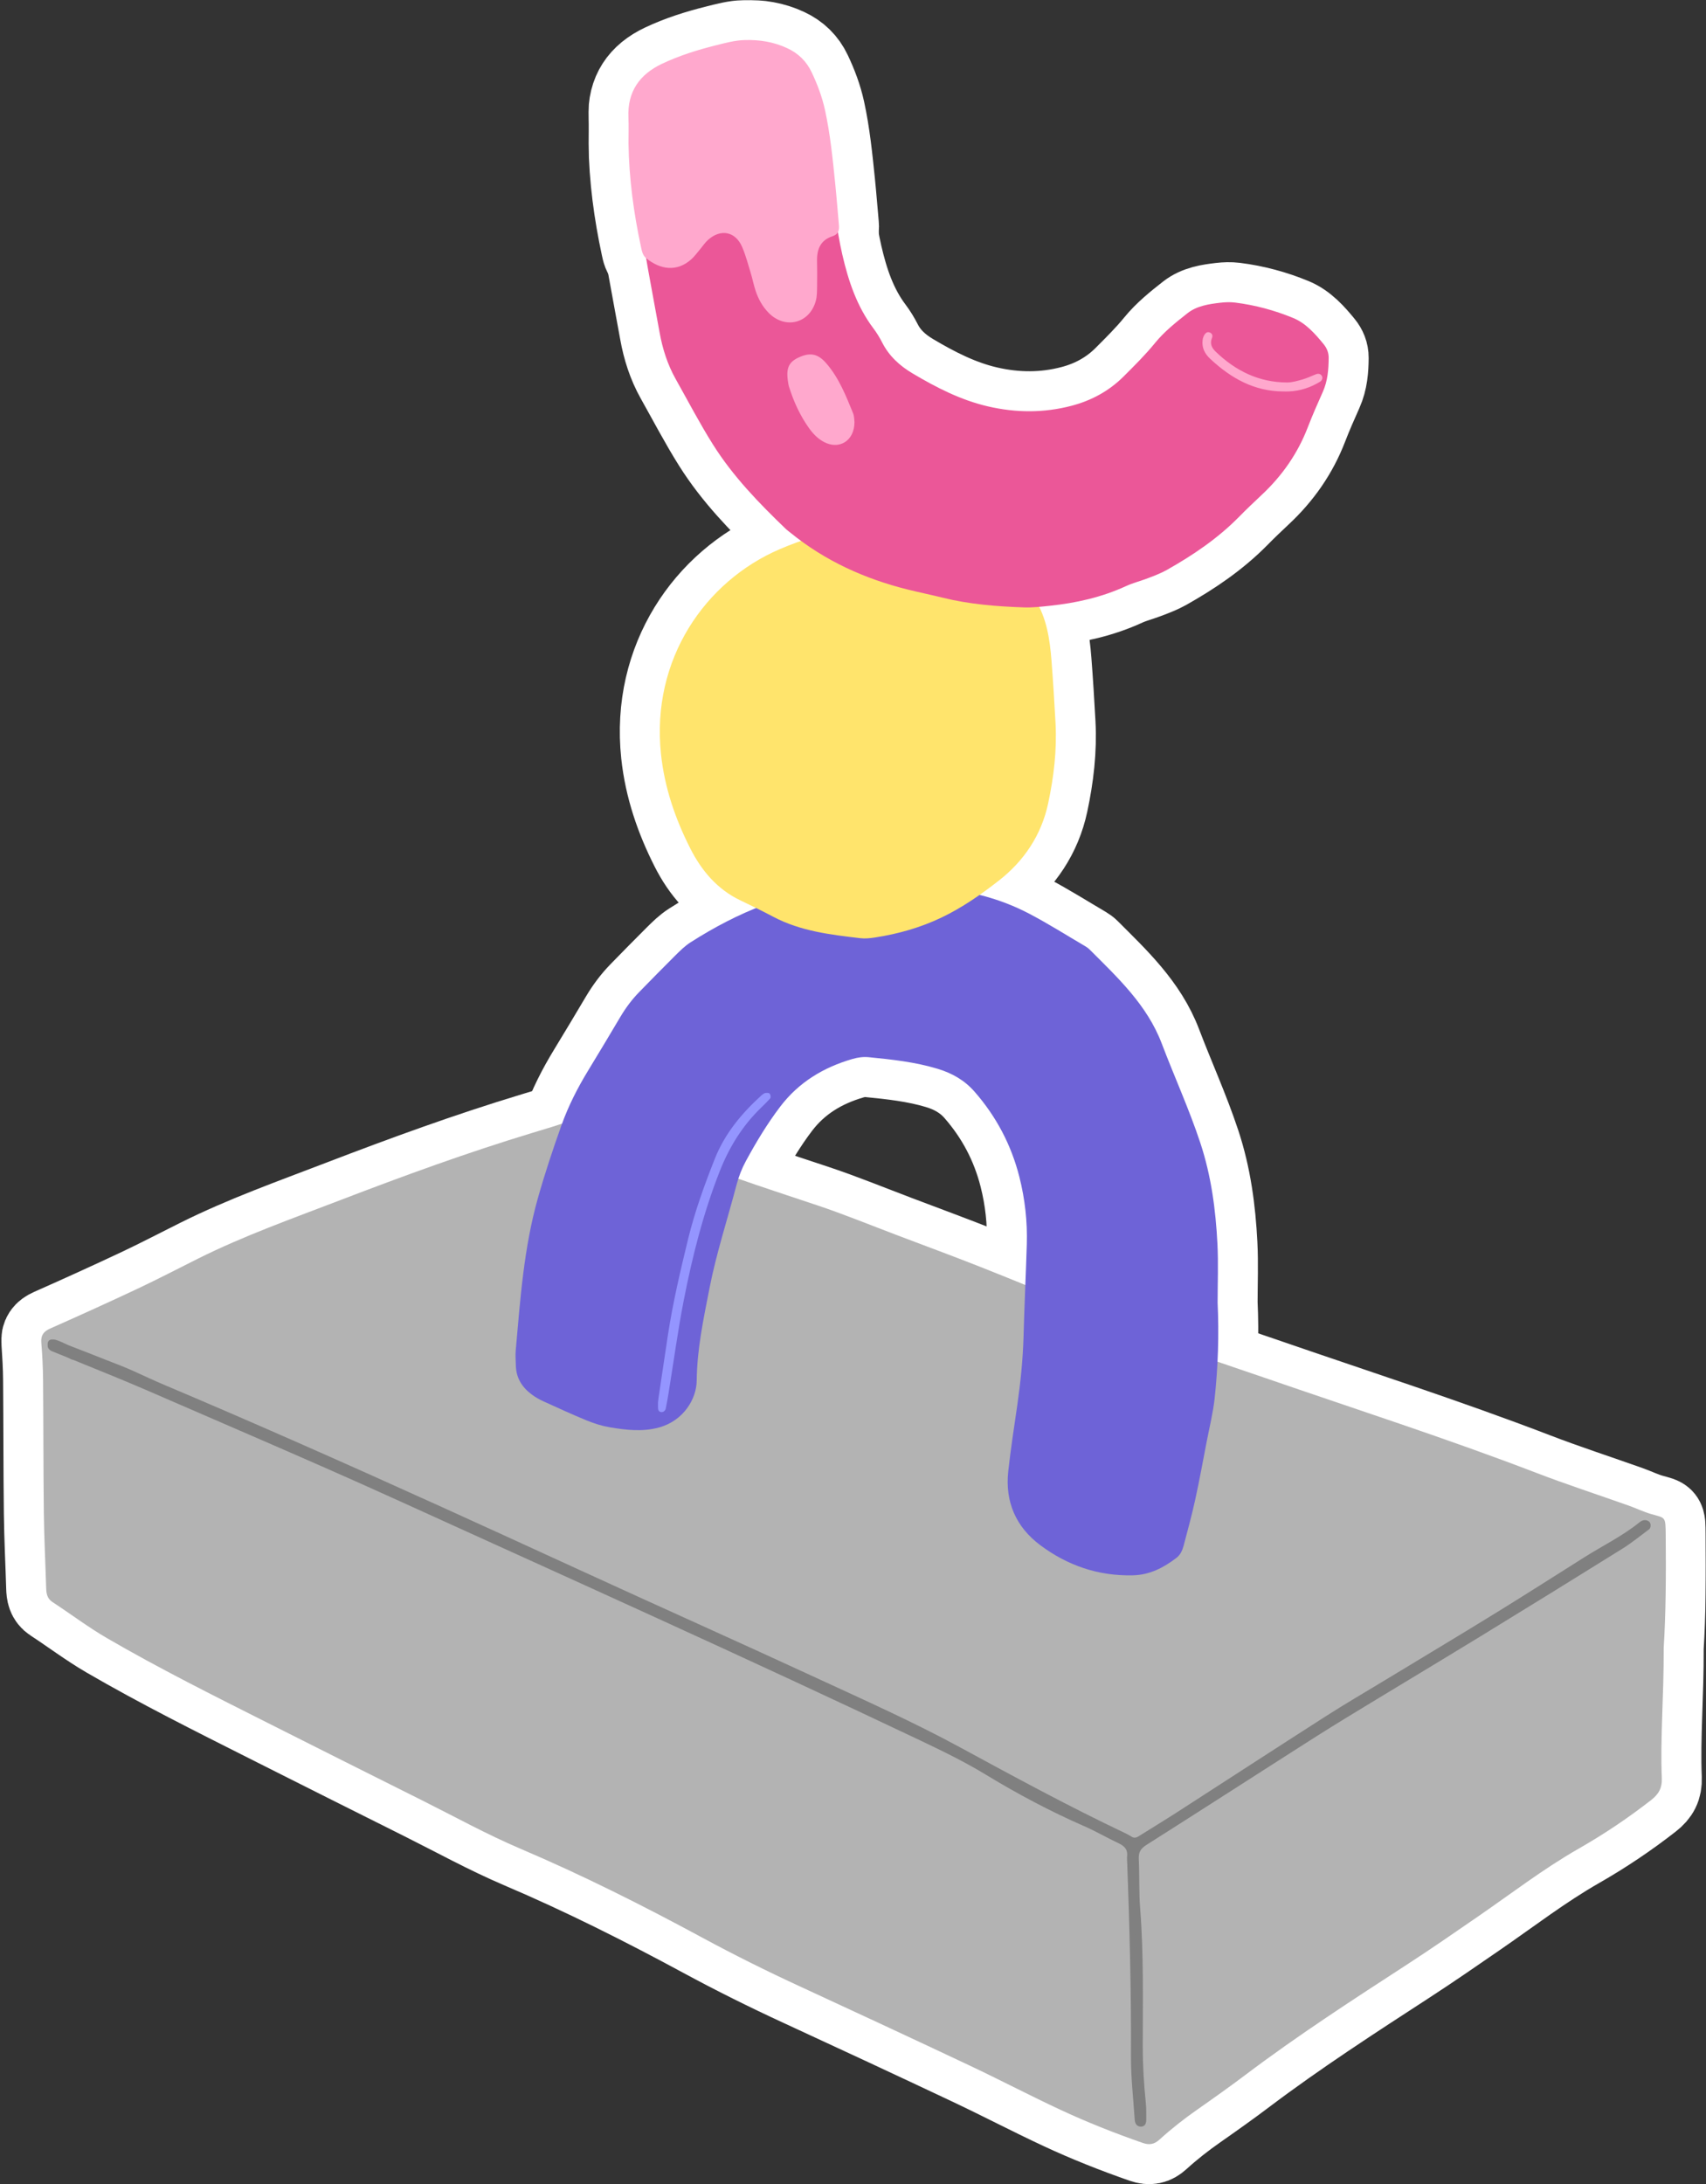 <?xml version="1.0" encoding="UTF-8"?> <svg xmlns="http://www.w3.org/2000/svg" width="1280" height="1638" viewBox="0 0 1280 1638" fill="none"><rect x="0" y="0" width="1280" height="1638" fill="#333333" stroke="none"/><mask id="path-1-outside-1_4743_26" maskUnits="userSpaceOnUse" x="0.939" y="809.59" width="1279" height="829" fill="black"><rect fill="white" x="0.939" y="809.59" width="1279" height="829"></rect><path d="M1248.27 1235.76C1248.41 1272.22 1245.6 1302.83 1246.85 1333.5C1247.14 1340.71 1244.67 1345.4 1238.88 1349.91C1221.63 1363.36 1203.6 1375.47 1184.59 1386.32C1157.93 1401.55 1133.59 1420.32 1108.34 1437.69C1091.14 1449.53 1073.95 1461.43 1056.44 1472.8C1015.15 1499.6 973.834 1526.34 934.5 1556.01C922.636 1564.95 910.501 1573.55 898.322 1582.07C888.403 1589 878.908 1596.45 869.967 1604.58C866.142 1608.06 862.512 1608.87 857.368 1607.08C836.298 1599.74 815.564 1591.55 795.371 1582.12C772.657 1571.52 750.434 1559.87 727.764 1549.17C685.354 1529.16 642.835 1509.37 600.245 1489.74C575.348 1478.27 550.829 1466.07 526.72 1453.03C482.177 1428.95 437.005 1406.25 390.352 1386.4C365.187 1375.69 341.123 1362.39 316.618 1350.14C277.986 1330.84 239.368 1311.51 200.805 1292.07C160.166 1271.59 119.413 1251.28 80.058 1228.4C66.038 1220.25 53.026 1210.37 39.421 1201.49C35.271 1198.78 34.762 1194.99 34.634 1190.67C34.084 1172.1 33.118 1153.54 32.896 1134.97C32.496 1101.52 32.603 1068.07 32.314 1034.63C32.234 1025.36 31.717 1016.08 30.993 1006.83C30.561 1001.33 32.75 998.505 37.726 996.299C59.788 986.516 81.779 976.564 103.614 966.284C118.733 959.166 133.55 951.411 148.506 943.947C183.061 926.704 219.415 913.822 255.381 900.021C303.064 881.724 351.032 864.222 399.95 849.434C409.278 846.614 418.652 843.887 427.795 840.543C431.697 839.116 435.007 839.309 438.454 841.007C453.085 848.213 468.895 852.331 483.958 858.415C492.558 861.888 501.369 864.839 510.112 867.951C514.047 869.351 518.138 870.342 522.002 871.907C551.708 883.939 582.238 893.582 612.609 903.73C633.276 910.636 653.482 918.927 673.88 926.639C694.28 934.352 714.742 941.916 735.033 949.909C757.477 958.75 779.766 967.991 802.107 977.094C804.684 978.144 807.084 979.663 809.704 980.565C833 988.584 854.912 999.987 877.94 1008.59C901.354 1017.34 925.142 1025.09 948.776 1033.24C1016.78 1056.72 1085.3 1078.71 1152.5 1104.5C1175.46 1113.32 1198.88 1120.93 1222.06 1129.15C1227.73 1131.17 1233.2 1133.85 1238.97 1135.5C1249.65 1138.54 1249.63 1137.17 1249.77 1151.02C1250.1 1181.21 1249.82 1211.39 1248.27 1235.76Z"></path></mask><path d="M1248.27 1235.76C1248.41 1272.22 1245.6 1302.83 1246.85 1333.5C1247.14 1340.71 1244.67 1345.4 1238.88 1349.91C1221.63 1363.36 1203.6 1375.47 1184.59 1386.32C1157.93 1401.55 1133.59 1420.32 1108.34 1437.69C1091.14 1449.53 1073.95 1461.43 1056.44 1472.8C1015.15 1499.6 973.834 1526.34 934.5 1556.01C922.636 1564.95 910.501 1573.55 898.322 1582.07C888.403 1589 878.908 1596.45 869.967 1604.58C866.142 1608.06 862.512 1608.87 857.368 1607.08C836.298 1599.74 815.564 1591.55 795.371 1582.12C772.657 1571.52 750.434 1559.87 727.764 1549.17C685.354 1529.16 642.835 1509.37 600.245 1489.74C575.348 1478.27 550.829 1466.07 526.72 1453.03C482.177 1428.95 437.005 1406.25 390.352 1386.4C365.187 1375.69 341.123 1362.39 316.618 1350.14C277.986 1330.84 239.368 1311.51 200.805 1292.07C160.166 1271.59 119.413 1251.28 80.058 1228.4C66.038 1220.25 53.026 1210.37 39.421 1201.49C35.271 1198.78 34.762 1194.99 34.634 1190.67C34.084 1172.1 33.118 1153.54 32.896 1134.97C32.496 1101.52 32.603 1068.07 32.314 1034.63C32.234 1025.36 31.717 1016.08 30.993 1006.83C30.561 1001.33 32.75 998.505 37.726 996.299C59.788 986.516 81.779 976.564 103.614 966.284C118.733 959.166 133.55 951.411 148.506 943.947C183.061 926.704 219.415 913.822 255.381 900.021C303.064 881.724 351.032 864.222 399.95 849.434C409.278 846.614 418.652 843.887 427.795 840.543C431.697 839.116 435.007 839.309 438.454 841.007C453.085 848.213 468.895 852.331 483.958 858.415C492.558 861.888 501.369 864.839 510.112 867.951C514.047 869.351 518.138 870.342 522.002 871.907C551.708 883.939 582.238 893.582 612.609 903.73C633.276 910.636 653.482 918.927 673.88 926.639C694.28 934.352 714.742 941.916 735.033 949.909C757.477 958.75 779.766 967.991 802.107 977.094C804.684 978.144 807.084 979.663 809.704 980.565C833 988.584 854.912 999.987 877.94 1008.59C901.354 1017.34 925.142 1025.09 948.776 1033.24C1016.78 1056.72 1085.3 1078.71 1152.5 1104.5C1175.46 1113.32 1198.88 1120.93 1222.06 1129.15C1227.73 1131.17 1233.2 1133.85 1238.97 1135.5C1249.65 1138.54 1249.63 1137.17 1249.77 1151.02C1250.1 1181.21 1249.82 1211.39 1248.27 1235.76Z" fill="#B3B3B3"></path><path d="M1248.27 1235.76C1248.41 1272.22 1245.6 1302.83 1246.85 1333.5C1247.14 1340.71 1244.67 1345.4 1238.88 1349.91C1221.63 1363.36 1203.6 1375.47 1184.59 1386.32C1157.93 1401.55 1133.59 1420.32 1108.34 1437.69C1091.14 1449.53 1073.95 1461.43 1056.44 1472.8C1015.15 1499.6 973.834 1526.34 934.5 1556.01C922.636 1564.95 910.501 1573.55 898.322 1582.07C888.403 1589 878.908 1596.45 869.967 1604.58C866.142 1608.06 862.512 1608.87 857.368 1607.08C836.298 1599.74 815.564 1591.55 795.371 1582.12C772.657 1571.52 750.434 1559.87 727.764 1549.17C685.354 1529.16 642.835 1509.37 600.245 1489.74C575.348 1478.27 550.829 1466.07 526.72 1453.03C482.177 1428.95 437.005 1406.25 390.352 1386.4C365.187 1375.69 341.123 1362.39 316.618 1350.14C277.986 1330.84 239.368 1311.51 200.805 1292.07C160.166 1271.59 119.413 1251.28 80.058 1228.4C66.038 1220.25 53.026 1210.37 39.421 1201.49C35.271 1198.78 34.762 1194.99 34.634 1190.67C34.084 1172.1 33.118 1153.54 32.896 1134.97C32.496 1101.52 32.603 1068.07 32.314 1034.63C32.234 1025.36 31.717 1016.08 30.993 1006.83C30.561 1001.33 32.75 998.505 37.726 996.299C59.788 986.516 81.779 976.564 103.614 966.284C118.733 959.166 133.55 951.411 148.506 943.947C183.061 926.704 219.415 913.822 255.381 900.021C303.064 881.724 351.032 864.222 399.95 849.434C409.278 846.614 418.652 843.887 427.795 840.543C431.697 839.116 435.007 839.309 438.454 841.007C453.085 848.213 468.895 852.331 483.958 858.415C492.558 861.888 501.369 864.839 510.112 867.951C514.047 869.351 518.138 870.342 522.002 871.907C551.708 883.939 582.238 893.582 612.609 903.73C633.276 910.636 653.482 918.927 673.88 926.639C694.28 934.352 714.742 941.916 735.033 949.909C757.477 958.75 779.766 967.991 802.107 977.094C804.684 978.144 807.084 979.663 809.704 980.565C833 988.584 854.912 999.987 877.94 1008.59C901.354 1017.34 925.142 1025.09 948.776 1033.24C1016.78 1056.72 1085.3 1078.71 1152.5 1104.5C1175.46 1113.32 1198.88 1120.93 1222.06 1129.15C1227.73 1131.17 1233.2 1133.85 1238.97 1135.5C1249.65 1138.54 1249.63 1137.17 1249.77 1151.02C1250.1 1181.21 1249.82 1211.39 1248.27 1235.76Z" stroke="white" stroke-width="60" stroke-linejoin="round" mask="url(#path-1-outside-1_4743_26)"></path><mask id="path-2-outside-2_4743_26" maskUnits="userSpaceOnUse" x="356.794" y="634.679" width="588" height="577" fill="black"><rect fill="white" x="356.794" y="634.679" width="588" height="577"></rect><path d="M913.568 976.98C914.669 1000.9 913.92 1024.8 911.348 1048.58C910.166 1059.5 907.464 1070.27 905.376 1081.09C902.592 1095.52 899.974 1109.99 896.835 1124.35C894.289 1135.99 891.173 1147.51 888.109 1159.03C887.169 1162.56 885.728 1166 882.608 1168.37C872.935 1175.73 862.671 1181.1 849.981 1181.41C824.075 1182.03 800.96 1174.07 780.512 1158.81C762.201 1145.14 753.992 1126.25 756.484 1103.39C758.275 1086.96 760.85 1070.61 763.201 1054.24C765.685 1036.94 767.488 1019.6 767.964 1002.11C768.59 979.147 769.695 956.196 770.395 933.234C770.916 916.139 769.023 899.209 764.838 882.667C758.771 858.689 747.479 837.28 731.148 818.652C723.704 810.161 714.367 804.81 703.447 801.526C686.577 796.452 669.278 794.558 651.893 792.858C647.688 792.446 643.665 792.997 639.649 794.158C617.848 800.462 599.244 811.692 585.384 829.932C575.636 842.761 567.321 856.567 559.646 870.704C556.606 876.305 554.218 882.436 552.605 888.605C545.869 914.37 537.488 939.701 532.374 965.895C527.884 988.886 522.963 1011.76 522.734 1035.39C522.6 1049.25 512.74 1065.51 494.461 1070.53C482.045 1073.94 469.794 1072.46 457.559 1070.4C451.72 1069.41 445.911 1067.6 440.417 1065.35C429.364 1060.83 418.507 1055.83 407.635 1050.88C404.723 1049.56 401.885 1047.93 399.302 1046.05C391.876 1040.63 387.219 1033.55 387.042 1024.04C386.974 1020.37 386.601 1016.66 386.924 1013.02C390.334 974.577 392.999 935.98 403.55 898.622C408.788 880.075 414.88 861.737 421.375 843.587C426.484 829.311 433.395 815.769 441.326 802.783C449.467 789.452 457.478 776.041 465.45 762.609C469.462 755.851 474.105 749.599 479.597 743.989C488.603 734.792 497.576 725.559 506.725 716.505C510.306 712.961 513.987 709.328 518.2 706.644C553.558 684.119 591.31 668.204 633.765 665.515C655.833 664.118 677.895 664.627 699.927 665.903C725.422 667.38 749.877 673.458 772.524 685.384C786.735 692.867 800.356 701.472 814.222 709.607C815.403 710.3 816.556 711.125 817.521 712.089C838.649 733.205 860.661 753.69 871.632 782.558C881.093 807.451 892.167 831.687 900.567 857.03C908.762 881.75 912.123 907.128 913.432 932.86C914.179 947.531 913.568 962.271 913.568 976.98Z"></path></mask><path d="M913.568 976.98C914.669 1000.9 913.92 1024.8 911.348 1048.58C910.166 1059.5 907.464 1070.27 905.376 1081.09C902.592 1095.52 899.974 1109.99 896.835 1124.35C894.289 1135.99 891.173 1147.51 888.109 1159.03C887.169 1162.56 885.728 1166 882.608 1168.37C872.935 1175.73 862.671 1181.1 849.981 1181.41C824.075 1182.03 800.96 1174.07 780.512 1158.81C762.201 1145.14 753.992 1126.25 756.484 1103.39C758.275 1086.96 760.85 1070.61 763.201 1054.24C765.685 1036.94 767.488 1019.6 767.964 1002.11C768.59 979.147 769.695 956.196 770.395 933.234C770.916 916.139 769.023 899.209 764.838 882.667C758.771 858.689 747.479 837.28 731.148 818.652C723.704 810.161 714.367 804.81 703.447 801.526C686.577 796.452 669.278 794.558 651.893 792.858C647.688 792.446 643.665 792.997 639.649 794.158C617.848 800.462 599.244 811.692 585.384 829.932C575.636 842.761 567.321 856.567 559.646 870.704C556.606 876.305 554.218 882.436 552.605 888.605C545.869 914.37 537.488 939.701 532.374 965.895C527.884 988.886 522.963 1011.76 522.734 1035.39C522.6 1049.25 512.74 1065.51 494.461 1070.53C482.045 1073.94 469.794 1072.46 457.559 1070.4C451.72 1069.41 445.911 1067.6 440.417 1065.35C429.364 1060.83 418.507 1055.83 407.635 1050.88C404.723 1049.56 401.885 1047.93 399.302 1046.05C391.876 1040.63 387.219 1033.55 387.042 1024.04C386.974 1020.37 386.601 1016.66 386.924 1013.02C390.334 974.577 392.999 935.98 403.55 898.622C408.788 880.075 414.88 861.737 421.375 843.587C426.484 829.311 433.395 815.769 441.326 802.783C449.467 789.452 457.478 776.041 465.45 762.609C469.462 755.851 474.105 749.599 479.597 743.989C488.603 734.792 497.576 725.559 506.725 716.505C510.306 712.961 513.987 709.328 518.2 706.644C553.558 684.119 591.31 668.204 633.765 665.515C655.833 664.118 677.895 664.627 699.927 665.903C725.422 667.38 749.877 673.458 772.524 685.384C786.735 692.867 800.356 701.472 814.222 709.607C815.403 710.3 816.556 711.125 817.521 712.089C838.649 733.205 860.661 753.69 871.632 782.558C881.093 807.451 892.167 831.687 900.567 857.03C908.762 881.75 912.123 907.128 913.432 932.86C914.179 947.531 913.568 962.271 913.568 976.98Z" fill="#6E63D7"></path><path d="M913.568 976.98C914.669 1000.9 913.92 1024.8 911.348 1048.58C910.166 1059.5 907.464 1070.27 905.376 1081.09C902.592 1095.52 899.974 1109.99 896.835 1124.35C894.289 1135.99 891.173 1147.51 888.109 1159.03C887.169 1162.56 885.728 1166 882.608 1168.37C872.935 1175.73 862.671 1181.1 849.981 1181.41C824.075 1182.03 800.96 1174.07 780.512 1158.81C762.201 1145.14 753.992 1126.25 756.484 1103.39C758.275 1086.96 760.85 1070.61 763.201 1054.24C765.685 1036.94 767.488 1019.6 767.964 1002.11C768.59 979.147 769.695 956.196 770.395 933.234C770.916 916.139 769.023 899.209 764.838 882.667C758.771 858.689 747.479 837.28 731.148 818.652C723.704 810.161 714.367 804.81 703.447 801.526C686.577 796.452 669.278 794.558 651.893 792.858C647.688 792.446 643.665 792.997 639.649 794.158C617.848 800.462 599.244 811.692 585.384 829.932C575.636 842.761 567.321 856.567 559.646 870.704C556.606 876.305 554.218 882.436 552.605 888.605C545.869 914.37 537.488 939.701 532.374 965.895C527.884 988.886 522.963 1011.76 522.734 1035.39C522.6 1049.25 512.74 1065.51 494.461 1070.53C482.045 1073.94 469.794 1072.46 457.559 1070.4C451.72 1069.41 445.911 1067.6 440.417 1065.35C429.364 1060.83 418.507 1055.83 407.635 1050.88C404.723 1049.56 401.885 1047.93 399.302 1046.05C391.876 1040.63 387.219 1033.55 387.042 1024.04C386.974 1020.37 386.601 1016.66 386.924 1013.02C390.334 974.577 392.999 935.98 403.55 898.622C408.788 880.075 414.88 861.737 421.375 843.587C426.484 829.311 433.395 815.769 441.326 802.783C449.467 789.452 457.478 776.041 465.45 762.609C469.462 755.851 474.105 749.599 479.597 743.989C488.603 734.792 497.576 725.559 506.725 716.505C510.306 712.961 513.987 709.328 518.2 706.644C553.558 684.119 591.31 668.204 633.765 665.515C655.833 664.118 677.895 664.627 699.927 665.903C725.422 667.38 749.877 673.458 772.524 685.384C786.735 692.867 800.356 701.472 814.222 709.607C815.403 710.3 816.556 711.125 817.521 712.089C838.649 733.205 860.661 753.69 871.632 782.558C881.093 807.451 892.167 831.687 900.567 857.03C908.762 881.75 912.123 907.128 913.432 932.86C914.179 947.531 913.568 962.271 913.568 976.98Z" stroke="white" stroke-width="60" stroke-linejoin="round" mask="url(#path-2-outside-2_4743_26)"></path><mask id="path-3-outside-3_4743_26" maskUnits="userSpaceOnUse" x="464.041" y="360.855" width="359" height="373" fill="black"><rect fill="white" x="464.041" y="360.855" width="359" height="373"></rect><path d="M676.961 391.945C687.521 391.92 698.095 391.489 708.584 393.434C731.547 397.692 748.739 410.906 762.783 428.69C767.891 435.158 772.13 442.336 776.518 449.344C785.337 463.432 787.682 479.354 788.935 495.476C790.146 511.055 791.115 526.657 791.955 542.261C793.049 562.596 790.658 582.649 786.42 602.506C781.299 626.499 768.095 645.883 749.233 660.557C735.939 670.899 721.924 680.701 706.444 688.092C690.495 695.707 673.816 700.404 656.476 703.072C652.864 703.628 649.087 704.02 645.49 703.597C623.113 700.968 600.717 698.353 580.305 687.591C572.178 683.306 563.935 679.231 555.631 675.301C538.156 667.031 526.317 652.859 517.939 636.337C506.697 614.166 498.624 590.782 495.95 565.663C488.352 494.286 529.291 435.862 584.822 411.939C601.708 404.665 619.373 399.492 637.205 394.92C650.322 391.559 663.618 391.753 676.961 391.945Z"></path></mask><path d="M676.961 391.945C687.521 391.92 698.095 391.489 708.584 393.434C731.547 397.692 748.739 410.906 762.783 428.69C767.891 435.158 772.13 442.336 776.518 449.344C785.337 463.432 787.682 479.354 788.935 495.476C790.146 511.055 791.115 526.657 791.955 542.261C793.049 562.596 790.658 582.649 786.42 602.506C781.299 626.499 768.095 645.883 749.233 660.557C735.939 670.899 721.924 680.701 706.444 688.092C690.495 695.707 673.816 700.404 656.476 703.072C652.864 703.628 649.087 704.02 645.49 703.597C623.113 700.968 600.717 698.353 580.305 687.591C572.178 683.306 563.935 679.231 555.631 675.301C538.156 667.031 526.317 652.859 517.939 636.337C506.697 614.166 498.624 590.782 495.95 565.663C488.352 494.286 529.291 435.862 584.822 411.939C601.708 404.665 619.373 399.492 637.205 394.92C650.322 391.559 663.618 391.753 676.961 391.945Z" fill="#FFE46C"></path><path d="M676.961 391.945C687.521 391.92 698.095 391.489 708.584 393.434C731.547 397.692 748.739 410.906 762.783 428.69C767.891 435.158 772.13 442.336 776.518 449.344C785.337 463.432 787.682 479.354 788.935 495.476C790.146 511.055 791.115 526.657 791.955 542.261C793.049 562.596 790.658 582.649 786.42 602.506C781.299 626.499 768.095 645.883 749.233 660.557C735.939 670.899 721.924 680.701 706.444 688.092C690.495 695.707 673.816 700.404 656.476 703.072C652.864 703.628 649.087 704.02 645.49 703.597C623.113 700.968 600.717 698.353 580.305 687.591C572.178 683.306 563.935 679.231 555.631 675.301C538.156 667.031 526.317 652.859 517.939 636.337C506.697 614.166 498.624 590.782 495.95 565.663C488.352 494.286 529.291 435.862 584.822 411.939C601.708 404.665 619.373 399.492 637.205 394.92C650.322 391.559 663.618 391.753 676.961 391.945Z" stroke="white" stroke-width="60" stroke-linejoin="round" mask="url(#path-3-outside-3_4743_26)"></path><mask id="path-4-outside-4_4743_26" maskUnits="userSpaceOnUse" x="443.721" y="0.6" width="584" height="485" fill="black"><rect fill="white" x="443.721" y="0.6" width="584" height="485"></rect><path d="M474.312 106.247C473.774 96.607 473.074 87.019 474.914 77.392C476.639 68.363 480.797 61.016 488.396 55.809C492.177 53.218 495.95 50.401 500.129 48.642C518.788 40.788 537.79 34.012 558.143 31.909C577.841 29.873 593.059 37.986 604.712 53.076C612.101 62.643 616.19 73.988 618.49 85.84C621.468 101.181 623.342 116.676 624.308 132.281C625.529 152.009 627.535 171.632 631.987 190.945C636.559 210.781 642.916 229.821 655.366 246.345C657.843 249.632 660.02 253.208 661.891 256.877C667.084 267.062 675.032 274.307 684.765 280.083C702.613 290.673 720.895 300.06 741.321 304.789C762.316 309.65 783.241 309.762 804.047 304.289C818.925 300.375 832.187 293.192 843.142 282.227C851.238 274.124 859.36 266.124 866.66 257.154C873.534 248.708 882.348 241.675 890.986 234.882C897.986 229.377 906.922 228.032 915.632 227.025C919.262 226.605 923.025 226.459 926.639 226.906C941.735 228.776 956.437 232.764 970.381 238.527C979.703 242.38 986.712 250.29 993.147 258.162C995.486 261.024 996.918 264.444 996.892 268.316C996.834 277.088 996.162 285.707 992.494 293.898C988.556 302.692 984.665 311.524 981.201 320.512C973.621 340.186 961.876 356.921 946.527 371.261C940.822 376.592 935.169 381.99 929.694 387.556C913.753 403.765 895.134 416.329 875.466 427.428C871.093 429.895 866.307 431.679 861.604 433.502C856.042 435.658 850.17 437.096 844.77 439.579C826.596 447.934 807.418 452.22 787.67 454.303C781.287 454.976 774.838 455.744 768.451 455.528C747.778 454.827 727.185 453.191 707.004 448.172C698.539 446.067 689.982 444.331 681.514 442.236C648.997 434.189 619.091 420.708 592.962 399.433C591.893 398.563 590.74 397.782 589.75 396.831C569.507 377.392 549.962 357.249 534.954 333.398C524.936 317.48 516.228 300.735 506.993 284.327C500.844 273.403 497.086 261.585 494.89 249.327C489.226 217.695 482.698 186.198 478.999 154.245C477.151 138.279 475.857 122.249 474.312 106.247Z"></path></mask><path d="M474.312 106.247C473.774 96.607 473.074 87.019 474.914 77.392C476.639 68.363 480.797 61.016 488.396 55.809C492.177 53.218 495.95 50.401 500.129 48.642C518.788 40.788 537.79 34.012 558.143 31.909C577.841 29.873 593.059 37.986 604.712 53.076C612.101 62.643 616.19 73.988 618.49 85.84C621.468 101.181 623.342 116.676 624.308 132.281C625.529 152.009 627.535 171.632 631.987 190.945C636.559 210.781 642.916 229.821 655.366 246.345C657.843 249.632 660.02 253.208 661.891 256.877C667.084 267.062 675.032 274.307 684.765 280.083C702.613 290.673 720.895 300.06 741.321 304.789C762.316 309.65 783.241 309.762 804.047 304.289C818.925 300.375 832.187 293.192 843.142 282.227C851.238 274.124 859.36 266.124 866.66 257.154C873.534 248.708 882.348 241.675 890.986 234.882C897.986 229.377 906.922 228.032 915.632 227.025C919.262 226.605 923.025 226.459 926.639 226.906C941.735 228.776 956.437 232.764 970.381 238.527C979.703 242.38 986.712 250.29 993.147 258.162C995.486 261.024 996.918 264.444 996.892 268.316C996.834 277.088 996.162 285.707 992.494 293.898C988.556 302.692 984.665 311.524 981.201 320.512C973.621 340.186 961.876 356.921 946.527 371.261C940.822 376.592 935.169 381.99 929.694 387.556C913.753 403.765 895.134 416.329 875.466 427.428C871.093 429.895 866.307 431.679 861.604 433.502C856.042 435.658 850.17 437.096 844.77 439.579C826.596 447.934 807.418 452.22 787.67 454.303C781.287 454.976 774.838 455.744 768.451 455.528C747.778 454.827 727.185 453.191 707.004 448.172C698.539 446.067 689.982 444.331 681.514 442.236C648.997 434.189 619.091 420.708 592.962 399.433C591.893 398.563 590.74 397.782 589.75 396.831C569.507 377.392 549.962 357.249 534.954 333.398C524.936 317.48 516.228 300.735 506.993 284.327C500.844 273.403 497.086 261.585 494.89 249.327C489.226 217.695 482.698 186.198 478.999 154.245C477.151 138.279 475.857 122.249 474.312 106.247Z" fill="#EB5798"></path><path d="M474.312 106.247C473.774 96.607 473.074 87.019 474.914 77.392C476.639 68.363 480.797 61.016 488.396 55.809C492.177 53.218 495.95 50.401 500.129 48.642C518.788 40.788 537.79 34.012 558.143 31.909C577.841 29.873 593.059 37.986 604.712 53.076C612.101 62.643 616.19 73.988 618.49 85.84C621.468 101.181 623.342 116.676 624.308 132.281C625.529 152.009 627.535 171.632 631.987 190.945C636.559 210.781 642.916 229.821 655.366 246.345C657.843 249.632 660.02 253.208 661.891 256.877C667.084 267.062 675.032 274.307 684.765 280.083C702.613 290.673 720.895 300.06 741.321 304.789C762.316 309.65 783.241 309.762 804.047 304.289C818.925 300.375 832.187 293.192 843.142 282.227C851.238 274.124 859.36 266.124 866.66 257.154C873.534 248.708 882.348 241.675 890.986 234.882C897.986 229.377 906.922 228.032 915.632 227.025C919.262 226.605 923.025 226.459 926.639 226.906C941.735 228.776 956.437 232.764 970.381 238.527C979.703 242.38 986.712 250.29 993.147 258.162C995.486 261.024 996.918 264.444 996.892 268.316C996.834 277.088 996.162 285.707 992.494 293.898C988.556 302.692 984.665 311.524 981.201 320.512C973.621 340.186 961.876 356.921 946.527 371.261C940.822 376.592 935.169 381.99 929.694 387.556C913.753 403.765 895.134 416.329 875.466 427.428C871.093 429.895 866.307 431.679 861.604 433.502C856.042 435.658 850.17 437.096 844.77 439.579C826.596 447.934 807.418 452.22 787.67 454.303C781.287 454.976 774.838 455.744 768.451 455.528C747.778 454.827 727.185 453.191 707.004 448.172C698.539 446.067 689.982 444.331 681.514 442.236C648.997 434.189 619.091 420.708 592.962 399.433C591.893 398.563 590.74 397.782 589.75 396.831C569.507 377.392 549.962 357.249 534.954 333.398C524.936 317.48 516.228 300.735 506.993 284.327C500.844 273.403 497.086 261.585 494.89 249.327C489.226 217.695 482.698 186.198 478.999 154.245C477.151 138.279 475.857 122.249 474.312 106.247Z" stroke="white" stroke-width="60" stroke-linejoin="round" mask="url(#path-4-outside-4_4743_26)"></path><mask id="path-5-outside-5_4743_26" maskUnits="userSpaceOnUse" x="464.562" y="790.488" width="143" height="298" fill="black"><rect fill="white" x="464.562" y="790.488" width="143" height="298"></rect><path d="M494.563 1051.87C496.948 1035.9 499.43 1019.09 501.975 1002.29C505.692 977.743 511.355 953.604 517.237 929.507C522.261 908.929 529.436 889.08 537.231 869.426C544.699 850.594 557.293 835.56 572.072 822.129C572.741 821.521 573.533 820.928 574.373 820.663C575.097 820.435 576.277 820.381 576.699 820.804C577.173 821.28 577.433 822.745 577.076 823.145C574.939 825.54 572.63 827.787 570.319 830.022C556.213 843.671 546.227 859.828 539.031 878.13C526.703 909.488 518.495 941.951 512.06 974.867C507.569 997.84 504.449 1021.08 500.694 1044.2C500.032 1048.27 499.329 1052.34 498.474 1056.38C498.329 1057.06 497.353 1057.99 496.692 1058.05C495.053 1058.2 494.573 1056.94 494.565 1055.49C494.559 1054.57 494.563 1053.66 494.563 1051.87Z"></path></mask><path d="M494.563 1051.87C496.948 1035.9 499.43 1019.09 501.975 1002.29C505.692 977.743 511.355 953.604 517.237 929.507C522.261 908.929 529.436 889.08 537.231 869.426C544.699 850.594 557.293 835.56 572.072 822.129C572.741 821.521 573.533 820.928 574.373 820.663C575.097 820.435 576.277 820.381 576.699 820.804C577.173 821.28 577.433 822.745 577.076 823.145C574.939 825.54 572.63 827.787 570.319 830.022C556.213 843.671 546.227 859.828 539.031 878.13C526.703 909.488 518.495 941.951 512.06 974.867C507.569 997.84 504.449 1021.08 500.694 1044.2C500.032 1048.27 499.329 1052.34 498.474 1056.38C498.329 1057.06 497.353 1057.99 496.692 1058.05C495.053 1058.2 494.573 1056.94 494.565 1055.49C494.559 1054.57 494.563 1053.66 494.563 1051.87Z" fill="#9495FF"></path><path d="M494.563 1051.87C496.948 1035.9 499.43 1019.09 501.975 1002.29C505.692 977.743 511.355 953.604 517.237 929.507C522.261 908.929 529.436 889.08 537.231 869.426C544.699 850.594 557.293 835.56 572.072 822.129C572.741 821.521 573.533 820.928 574.373 820.663C575.097 820.435 576.277 820.381 576.699 820.804C577.173 821.28 577.433 822.745 577.076 823.145C574.939 825.54 572.63 827.787 570.319 830.022C556.213 843.671 546.227 859.828 539.031 878.13C526.703 909.488 518.495 941.951 512.06 974.867C507.569 997.84 504.449 1021.08 500.694 1044.2C500.032 1048.27 499.329 1052.34 498.474 1056.38C498.329 1057.06 497.353 1057.99 496.692 1058.05C495.053 1058.2 494.573 1056.94 494.565 1055.49C494.559 1054.57 494.563 1053.66 494.563 1051.87Z" stroke="white" stroke-width="60" stroke-linejoin="round" mask="url(#path-5-outside-5_4743_26)"></path><mask id="path-6-outside-6_4743_26" maskUnits="userSpaceOnUse" x="872.18" y="219.077" width="150" height="104" fill="black"><rect fill="white" x="872.18" y="219.077" width="150" height="104"></rect><path d="M962.752 292.589C941.218 292.473 924.027 282.677 908.796 268.469C904.894 264.829 902.575 260.635 903.318 255.057C903.692 252.248 905.392 249.637 906.959 250.14C909.862 251.072 908.253 253.134 907.893 254.634C906.901 258.767 908.71 261.829 911.442 264.467C926.555 279.065 944.312 287.762 965.628 287.838C969.658 287.852 973.766 286.61 977.706 285.488C981.216 284.489 984.524 282.799 987.963 281.526C989.35 281.013 990.699 281.523 991.145 282.941C991.342 283.566 990.822 284.862 990.238 285.221C983.08 289.62 975.333 292.251 966.881 292.58C965.509 292.635 964.129 292.589 962.752 292.589Z"></path></mask><path d="M962.752 292.589C941.218 292.473 924.027 282.677 908.796 268.469C904.894 264.829 902.575 260.635 903.318 255.057C903.692 252.248 905.392 249.637 906.959 250.14C909.862 251.072 908.253 253.134 907.893 254.634C906.901 258.767 908.71 261.829 911.442 264.467C926.555 279.065 944.312 287.762 965.628 287.838C969.658 287.852 973.766 286.61 977.706 285.488C981.216 284.489 984.524 282.799 987.963 281.526C989.35 281.013 990.699 281.523 991.145 282.941C991.342 283.566 990.822 284.862 990.238 285.221C983.08 289.62 975.333 292.251 966.881 292.58C965.509 292.635 964.129 292.589 962.752 292.589Z" fill="#FFA8CD"></path><path d="M962.752 292.589C941.218 292.473 924.027 282.677 908.796 268.469C904.894 264.829 902.575 260.635 903.318 255.057C903.692 252.248 905.392 249.637 906.959 250.14C909.862 251.072 908.253 253.134 907.893 254.634C906.901 258.767 908.71 261.829 911.442 264.467C926.555 279.065 944.312 287.762 965.628 287.838C969.658 287.852 973.766 286.61 977.706 285.488C981.216 284.489 984.524 282.799 987.963 281.526C989.35 281.013 990.699 281.523 991.145 282.941C991.342 283.566 990.822 284.862 990.238 285.221C983.08 289.62 975.333 292.251 966.881 292.58C965.509 292.635 964.129 292.589 962.752 292.589Z" stroke="white" stroke-width="60" stroke-linejoin="round" mask="url(#path-6-outside-6_4743_26)"></path><mask id="path-7-outside-7_4743_26" maskUnits="userSpaceOnUse" x="441.454" y="0" width="219" height="272" fill="black"><rect fill="white" x="441.454" width="219" height="272"></rect><path d="M471.556 107.42C471.556 100.997 471.796 94.564 471.51 88.153C470.647 68.831 479.787 55.803 496.764 47.792C509.665 41.706 523.245 37.441 537.061 33.997C544.162 32.227 551.227 30.265 558.666 30.041C569.848 29.705 580.49 31.382 590.729 36.175C599.039 40.065 605.07 45.966 608.95 54.128C613.291 63.259 616.84 72.659 619.007 82.599C622.927 100.585 624.729 118.848 626.601 137.105C627.678 147.607 628.468 158.138 629.433 168.651C629.802 172.674 629.042 175.759 624.559 177.195C615.761 180.014 612.894 186.785 613.023 195.408C613.119 201.832 613.188 208.261 613.062 214.684C612.991 218.332 613.056 222.124 612.109 225.591C607.449 242.659 589.029 247.229 576.622 234.539C572.04 229.852 568.973 224.207 566.92 218.062C565.469 213.72 564.626 209.179 563.285 204.796C561.272 198.223 559.538 191.505 556.829 185.217C551.792 173.527 540.714 171.372 531.178 179.96C528.819 182.085 527.05 184.86 524.972 187.303C522.895 189.745 521.007 192.415 518.625 194.52C507.602 204.257 495.241 202.069 484.915 193.726C482.201 191.533 481.615 188.408 480.931 185.225C475.422 159.58 471.934 133.711 471.556 107.42Z"></path></mask><path d="M471.556 107.42C471.556 100.997 471.796 94.564 471.51 88.153C470.647 68.831 479.787 55.803 496.764 47.792C509.665 41.706 523.245 37.441 537.061 33.997C544.162 32.227 551.227 30.265 558.666 30.041C569.848 29.705 580.49 31.382 590.729 36.175C599.039 40.065 605.07 45.966 608.95 54.128C613.291 63.259 616.84 72.659 619.007 82.599C622.927 100.585 624.729 118.848 626.601 137.105C627.678 147.607 628.468 158.138 629.433 168.651C629.802 172.674 629.042 175.759 624.559 177.195C615.761 180.014 612.894 186.785 613.023 195.408C613.119 201.832 613.188 208.261 613.062 214.684C612.991 218.332 613.056 222.124 612.109 225.591C607.449 242.659 589.029 247.229 576.622 234.539C572.04 229.852 568.973 224.207 566.92 218.062C565.469 213.72 564.626 209.179 563.285 204.796C561.272 198.223 559.538 191.505 556.829 185.217C551.792 173.527 540.714 171.372 531.178 179.96C528.819 182.085 527.05 184.86 524.972 187.303C522.895 189.745 521.007 192.415 518.625 194.52C507.602 204.257 495.241 202.069 484.915 193.726C482.201 191.533 481.615 188.408 480.931 185.225C475.422 159.58 471.934 133.711 471.556 107.42Z" fill="#FFA8CD"></path><path d="M471.556 107.42C471.556 100.997 471.796 94.564 471.51 88.153C470.647 68.831 479.787 55.803 496.764 47.792C509.665 41.706 523.245 37.441 537.061 33.997C544.162 32.227 551.227 30.265 558.666 30.041C569.848 29.705 580.49 31.382 590.729 36.175C599.039 40.065 605.07 45.966 608.95 54.128C613.291 63.259 616.84 72.659 619.007 82.599C622.927 100.585 624.729 118.848 626.601 137.105C627.678 147.607 628.468 158.138 629.433 168.651C629.802 172.674 629.042 175.759 624.559 177.195C615.761 180.014 612.894 186.785 613.023 195.408C613.119 201.832 613.188 208.261 613.062 214.684C612.991 218.332 613.056 222.124 612.109 225.591C607.449 242.659 589.029 247.229 576.622 234.539C572.04 229.852 568.973 224.207 566.92 218.062C565.469 213.72 564.626 209.179 563.285 204.796C561.272 198.223 559.538 191.505 556.829 185.217C551.792 173.527 540.714 171.372 531.178 179.96C528.819 182.085 527.05 184.86 524.972 187.303C522.895 189.745 521.007 192.415 518.625 194.52C507.602 204.257 495.241 202.069 484.915 193.726C482.201 191.533 481.615 188.408 480.931 185.225C475.422 159.58 471.934 133.711 471.556 107.42Z" stroke="white" stroke-width="60" stroke-linejoin="round" mask="url(#path-7-outside-7_4743_26)"></path><mask id="path-8-outside-8_4743_26" maskUnits="userSpaceOnUse" x="559.744" y="234.805" width="112" height="129" fill="black"><rect fill="white" x="559.744" y="234.805" width="112" height="129"></rect><path d="M641.109 316.718C640.961 330.852 629.413 337.543 618.029 331.371C613.491 328.911 610.001 325.259 607.047 321.136C600.313 311.739 595.577 301.335 592.079 290.357C591.527 288.625 591.283 286.778 591.049 284.964C589.81 275.358 592.227 270.946 600.529 267.512C608.569 264.187 614.058 265.649 619.995 272.513C629.479 283.475 634.679 296.742 640.048 309.888C641.054 312.348 640.906 315.28 641.109 316.718Z"></path></mask><path d="M641.109 316.718C640.961 330.852 629.413 337.543 618.029 331.371C613.491 328.911 610.001 325.259 607.047 321.136C600.313 311.739 595.577 301.335 592.079 290.357C591.527 288.625 591.283 286.778 591.049 284.964C589.81 275.358 592.227 270.946 600.529 267.512C608.569 264.187 614.058 265.649 619.995 272.513C629.479 283.475 634.679 296.742 640.048 309.888C641.054 312.348 640.906 315.28 641.109 316.718Z" fill="#FFA8CD"></path><path d="M641.109 316.718C640.961 330.852 629.413 337.543 618.029 331.371C613.491 328.911 610.001 325.259 607.047 321.136C600.313 311.739 595.577 301.335 592.079 290.357C591.527 288.625 591.283 286.778 591.049 284.964C589.81 275.358 592.227 270.946 600.529 267.512C608.569 264.187 614.058 265.649 619.995 272.513C629.479 283.475 634.679 296.742 640.048 309.888C641.054 312.348 640.906 315.28 641.109 316.718Z" stroke="white" stroke-width="60" stroke-linejoin="round" mask="url(#path-8-outside-8_4743_26)"></path><mask id="path-9-outside-9_4743_26" maskUnits="userSpaceOnUse" x="7.632" y="976.402" width="1259" height="647" fill="black"><rect fill="white" x="7.632" y="976.402" width="1259" height="647"></rect><path d="M1236.29 1142.89C1235.91 1142.32 1234.78 1141.95 1234.01 1142C1233.16 1142.05 1232.22 1142.52 1231.54 1143.07C1218.61 1153.56 1203.65 1160.82 1189.67 1169.64C1167.13 1183.86 1144.67 1198.2 1121.97 1212.17C1094.97 1228.78 1067.75 1245.05 1040.64 1261.49C1025.7 1270.54 1010.61 1279.33 995.901 1288.73C958.349 1312.76 920.993 1337.08 883.516 1361.22C874.244 1367.19 864.796 1372.89 855.456 1378.76C852.906 1380.36 850.454 1380.76 847.79 1379.01C846.261 1378 844.607 1377.17 842.948 1376.38C801.013 1356.49 760.272 1334.37 719.488 1312.23C684.407 1293.18 647.808 1276.86 611.529 1260.1C552.305 1232.73 492.71 1206.17 433.422 1178.94C416.302 1171.08 399.178 1163.23 382.044 1155.4C364.824 1147.53 347.595 1139.68 330.351 1131.86C313.107 1124.05 295.849 1116.27 278.57 1108.53C261.292 1100.79 243.994 1093.1 226.671 1085.46C209.348 1077.82 192 1070.24 174.624 1062.72C157.246 1055.21 139.838 1047.76 122.397 1040.39C114.837 1037.19 107.399 1033.72 99.936 1030.31C92.819 1027.06 85.494 1024.32 78.207 1021.48C69.506 1018.07 60.828 1014.59 52.085 1011.28C46.911 1009.33 38.144 1003.93 37.684 1007.72C37.419 1009.91 38.157 1010.87 40.085 1011.64C42.647 1012.66 45.215 1013.67 47.762 1014.73C49.087 1015.28 50.42 1015.82 51.749 1016.36C52.802 1016.79 54.612 1017.98 55.734 1017.98C65.754 1022.07 75.774 1026.16 85.793 1030.24C103.094 1037.3 120.192 1044.82 137.331 1052.25C154.733 1059.8 172.147 1067.32 189.551 1074.87C206.954 1082.41 224.348 1089.98 241.711 1097.62C259.072 1105.26 276.403 1112.96 293.681 1120.79C295.409 1121.57 297.136 1122.35 298.863 1123.14C430.195 1182.83 561.811 1241.92 692.13 1303.82C708.734 1311.71 725.242 1319.79 740.974 1329.36C764.563 1343.7 788.884 1356.61 814.202 1367.67C823.026 1371.53 831.394 1376.42 840.116 1380.52C845.243 1382.94 848.25 1386.26 847.661 1392.22C847.481 1394.03 847.704 1395.89 847.771 1397.73C849.541 1445.97 850.791 1494.21 850.561 1542.49C850.486 1558.07 852.337 1573.67 853.341 1589.26C853.461 1591.12 853.946 1593.08 856.34 1592.85C857.882 1592.71 858.036 1591.03 858.03 1589.77C858.013 1585.64 858.139 1581.48 857.717 1577.38C856.255 1563.2 855.408 1549.01 855.405 1534.73C855.398 1500.27 856.17 1465.79 853.455 1431.35C852.481 1419 853.014 1406.53 852.421 1394.14C852.146 1388.38 854.253 1384.96 859.115 1381.89C894.84 1359.28 930.377 1336.37 966.011 1313.62C979.954 1304.71 993.885 1295.78 1008.01 1287.17C1041.74 1266.59 1075.67 1246.31 1109.38 1225.7C1145.05 1203.89 1180.62 1181.91 1216.1 1159.81C1223.09 1155.46 1229.52 1150.21 1236.13 1145.27C1236.57 1144.93 1236.65 1143.44 1236.29 1142.89Z"></path></mask><path d="M1236.29 1142.89C1235.91 1142.32 1234.78 1141.95 1234.01 1142C1233.16 1142.05 1232.22 1142.52 1231.54 1143.07C1218.61 1153.56 1203.65 1160.82 1189.67 1169.64C1167.13 1183.86 1144.67 1198.2 1121.97 1212.17C1094.97 1228.78 1067.75 1245.05 1040.64 1261.49C1025.7 1270.54 1010.61 1279.33 995.901 1288.73C958.349 1312.76 920.993 1337.08 883.516 1361.22C874.244 1367.19 864.796 1372.89 855.456 1378.76C852.906 1380.36 850.454 1380.76 847.79 1379.01C846.261 1378 844.607 1377.17 842.948 1376.38C801.013 1356.49 760.272 1334.37 719.488 1312.23C684.407 1293.18 647.808 1276.86 611.529 1260.1C552.305 1232.73 492.71 1206.17 433.422 1178.94C416.302 1171.08 399.178 1163.23 382.044 1155.4C364.824 1147.53 347.595 1139.68 330.351 1131.86C313.107 1124.05 295.849 1116.27 278.57 1108.53C261.292 1100.79 243.994 1093.1 226.671 1085.46C209.348 1077.82 192 1070.24 174.624 1062.72C157.246 1055.21 139.838 1047.76 122.397 1040.39C114.837 1037.19 107.399 1033.72 99.936 1030.31C92.819 1027.06 85.494 1024.32 78.207 1021.48C69.506 1018.07 60.828 1014.59 52.085 1011.28C46.911 1009.33 38.144 1003.93 37.684 1007.72C37.419 1009.91 38.157 1010.87 40.085 1011.64C42.647 1012.66 45.215 1013.67 47.762 1014.73C49.087 1015.28 50.42 1015.82 51.749 1016.36C52.802 1016.79 54.612 1017.98 55.734 1017.98C65.754 1022.07 75.774 1026.16 85.793 1030.24C103.094 1037.3 120.192 1044.82 137.331 1052.25C154.733 1059.8 172.147 1067.32 189.551 1074.87C206.954 1082.41 224.348 1089.98 241.711 1097.62C259.072 1105.26 276.403 1112.96 293.681 1120.79C295.409 1121.57 297.136 1122.35 298.863 1123.14C430.195 1182.83 561.811 1241.92 692.13 1303.82C708.734 1311.71 725.242 1319.79 740.974 1329.36C764.563 1343.7 788.884 1356.61 814.202 1367.67C823.026 1371.53 831.394 1376.42 840.116 1380.52C845.243 1382.94 848.25 1386.26 847.661 1392.22C847.481 1394.03 847.704 1395.89 847.771 1397.73C849.541 1445.97 850.791 1494.21 850.561 1542.49C850.486 1558.07 852.337 1573.67 853.341 1589.26C853.461 1591.12 853.946 1593.08 856.34 1592.85C857.882 1592.71 858.036 1591.03 858.03 1589.77C858.013 1585.64 858.139 1581.48 857.717 1577.38C856.255 1563.2 855.408 1549.01 855.405 1534.73C855.398 1500.27 856.17 1465.79 853.455 1431.35C852.481 1419 853.014 1406.53 852.421 1394.14C852.146 1388.38 854.253 1384.96 859.115 1381.89C894.84 1359.28 930.377 1336.37 966.011 1313.62C979.954 1304.71 993.885 1295.78 1008.01 1287.17C1041.74 1266.59 1075.67 1246.31 1109.38 1225.7C1145.05 1203.89 1180.62 1181.91 1216.1 1159.81C1223.09 1155.46 1229.52 1150.21 1236.13 1145.27C1236.57 1144.93 1236.65 1143.44 1236.29 1142.89Z" fill="#808080"></path><path d="M1236.29 1142.89C1235.91 1142.32 1234.78 1141.95 1234.01 1142C1233.16 1142.05 1232.22 1142.52 1231.54 1143.07C1218.61 1153.56 1203.65 1160.82 1189.67 1169.64C1167.13 1183.86 1144.67 1198.2 1121.97 1212.17C1094.97 1228.78 1067.75 1245.05 1040.64 1261.49C1025.7 1270.54 1010.61 1279.33 995.901 1288.73C958.349 1312.76 920.993 1337.08 883.516 1361.22C874.244 1367.19 864.796 1372.89 855.456 1378.76C852.906 1380.36 850.454 1380.76 847.79 1379.01C846.261 1378 844.607 1377.17 842.948 1376.38C801.013 1356.49 760.272 1334.37 719.488 1312.23C684.407 1293.18 647.808 1276.86 611.529 1260.1C552.305 1232.73 492.71 1206.17 433.422 1178.94C416.302 1171.08 399.178 1163.23 382.044 1155.4C364.824 1147.53 347.595 1139.68 330.351 1131.86C313.107 1124.05 295.849 1116.27 278.57 1108.53C261.292 1100.79 243.994 1093.1 226.671 1085.46C209.348 1077.82 192 1070.24 174.624 1062.72C157.246 1055.21 139.838 1047.76 122.397 1040.39C114.837 1037.19 107.399 1033.72 99.936 1030.31C92.819 1027.06 85.494 1024.32 78.207 1021.48C69.506 1018.07 60.828 1014.59 52.085 1011.28C46.911 1009.33 38.144 1003.93 37.684 1007.72C37.419 1009.91 38.157 1010.87 40.085 1011.64C42.647 1012.66 45.215 1013.67 47.762 1014.73C49.087 1015.28 50.42 1015.82 51.749 1016.36C52.802 1016.79 54.612 1017.98 55.734 1017.98C65.754 1022.07 75.774 1026.16 85.793 1030.24C103.094 1037.3 120.192 1044.82 137.331 1052.25C154.733 1059.8 172.147 1067.32 189.551 1074.87C206.954 1082.41 224.348 1089.98 241.711 1097.62C259.072 1105.26 276.403 1112.96 293.681 1120.79C295.409 1121.57 297.136 1122.35 298.863 1123.14C430.195 1182.83 561.811 1241.92 692.13 1303.82C708.734 1311.71 725.242 1319.79 740.974 1329.36C764.563 1343.7 788.884 1356.61 814.202 1367.67C823.026 1371.53 831.394 1376.42 840.116 1380.52C845.243 1382.94 848.25 1386.26 847.661 1392.22C847.481 1394.03 847.704 1395.89 847.771 1397.73C849.541 1445.97 850.791 1494.21 850.561 1542.49C850.486 1558.07 852.337 1573.67 853.341 1589.26C853.461 1591.12 853.946 1593.08 856.34 1592.85C857.882 1592.71 858.036 1591.03 858.03 1589.77C858.013 1585.64 858.139 1581.48 857.717 1577.38C856.255 1563.2 855.408 1549.01 855.405 1534.73C855.398 1500.27 856.17 1465.79 853.455 1431.35C852.481 1419 853.014 1406.53 852.421 1394.14C852.146 1388.38 854.253 1384.96 859.115 1381.89C894.84 1359.28 930.377 1336.37 966.011 1313.62C979.954 1304.71 993.885 1295.78 1008.01 1287.17C1041.74 1266.59 1075.67 1246.31 1109.38 1225.7C1145.05 1203.89 1180.62 1181.91 1216.1 1159.81C1223.09 1155.46 1229.52 1150.21 1236.13 1145.27C1236.57 1144.93 1236.65 1143.44 1236.29 1142.89Z" stroke="white" stroke-width="60" stroke-linejoin="round" mask="url(#path-9-outside-9_4743_26)"></path><path d="M1248.27 1235.76C1248.41 1272.22 1245.6 1302.83 1246.85 1333.5C1247.14 1340.71 1244.67 1345.4 1238.88 1349.91C1221.63 1363.36 1203.6 1375.47 1184.59 1386.32C1157.93 1401.55 1133.59 1420.32 1108.34 1437.69C1091.14 1449.53 1073.95 1461.43 1056.44 1472.8C1015.15 1499.6 973.834 1526.34 934.5 1556.01C922.636 1564.95 910.501 1573.55 898.322 1582.07C888.403 1589 878.908 1596.45 869.967 1604.58C866.142 1608.06 862.512 1608.87 857.368 1607.08C836.298 1599.74 815.564 1591.55 795.371 1582.12C772.657 1571.52 750.434 1559.87 727.764 1549.17C685.354 1529.16 642.835 1509.37 600.245 1489.74C575.348 1478.27 550.829 1466.07 526.72 1453.03C482.177 1428.95 437.005 1406.25 390.352 1386.4C365.187 1375.69 341.123 1362.39 316.618 1350.14C277.986 1330.84 239.368 1311.51 200.805 1292.07C160.166 1271.59 119.413 1251.28 80.058 1228.4C66.038 1220.25 53.026 1210.37 39.421 1201.49C35.271 1198.78 34.762 1194.99 34.634 1190.67C34.084 1172.1 33.118 1153.54 32.896 1134.97C32.496 1101.52 32.603 1068.07 32.314 1034.63C32.234 1025.36 31.717 1016.08 30.993 1006.83C30.561 1001.33 32.75 998.505 37.726 996.299C59.788 986.516 81.779 976.564 103.614 966.284C118.733 959.166 133.55 951.411 148.506 943.947C183.061 926.704 219.415 913.822 255.381 900.021C303.064 881.724 351.032 864.222 399.95 849.434C409.278 846.614 418.652 843.887 427.795 840.543C431.697 839.116 435.007 839.309 438.454 841.007C453.085 848.213 468.895 852.331 483.958 858.415C492.558 861.888 501.369 864.839 510.112 867.951C514.047 869.351 518.138 870.342 522.002 871.907C551.708 883.939 582.238 893.582 612.609 903.73C633.276 910.636 653.482 918.927 673.88 926.639C694.28 934.352 714.742 941.916 735.033 949.909C757.477 958.75 779.766 967.991 802.107 977.094C804.684 978.144 807.084 979.663 809.704 980.565C833 988.584 854.912 999.987 877.94 1008.59C901.354 1017.34 925.142 1025.09 948.776 1033.24C1016.78 1056.72 1085.3 1078.71 1152.5 1104.5C1175.46 1113.32 1198.88 1120.93 1222.06 1129.15C1227.73 1131.17 1233.2 1133.85 1238.97 1135.5C1249.65 1138.54 1249.63 1137.17 1249.77 1151.02C1250.1 1181.21 1249.82 1211.39 1248.27 1235.76Z" fill="#B3B3B3"></path><path d="M913.568 976.98C914.669 1000.9 913.92 1024.8 911.348 1048.58C910.166 1059.5 907.464 1070.27 905.376 1081.09C902.592 1095.52 899.974 1109.99 896.835 1124.35C894.289 1135.99 891.173 1147.51 888.109 1159.03C887.169 1162.56 885.728 1166 882.608 1168.37C872.935 1175.73 862.671 1181.1 849.981 1181.41C824.075 1182.03 800.96 1174.07 780.512 1158.81C762.201 1145.14 753.992 1126.25 756.484 1103.39C758.275 1086.96 760.85 1070.61 763.201 1054.24C765.685 1036.94 767.488 1019.6 767.964 1002.11C768.59 979.147 769.695 956.196 770.395 933.234C770.916 916.139 769.023 899.209 764.838 882.667C758.771 858.689 747.479 837.28 731.148 818.652C723.704 810.161 714.367 804.81 703.447 801.526C686.577 796.452 669.278 794.558 651.893 792.858C647.688 792.446 643.665 792.997 639.649 794.158C617.848 800.462 599.244 811.692 585.384 829.932C575.636 842.761 567.321 856.567 559.646 870.704C556.606 876.305 554.218 882.436 552.605 888.605C545.869 914.37 537.488 939.701 532.374 965.895C527.884 988.886 522.963 1011.76 522.734 1035.39C522.6 1049.25 512.74 1065.51 494.461 1070.53C482.045 1073.94 469.794 1072.46 457.559 1070.4C451.72 1069.41 445.911 1067.6 440.417 1065.35C429.364 1060.83 418.507 1055.83 407.635 1050.88C404.723 1049.56 401.885 1047.93 399.302 1046.05C391.876 1040.63 387.219 1033.55 387.042 1024.04C386.974 1020.37 386.601 1016.66 386.924 1013.02C390.334 974.577 392.999 935.98 403.55 898.622C408.788 880.075 414.88 861.737 421.375 843.587C426.484 829.311 433.395 815.769 441.326 802.783C449.467 789.452 457.478 776.041 465.45 762.609C469.462 755.851 474.105 749.599 479.597 743.989C488.603 734.792 497.576 725.559 506.725 716.505C510.306 712.961 513.987 709.328 518.2 706.644C553.558 684.119 591.31 668.204 633.765 665.515C655.833 664.118 677.895 664.627 699.927 665.903C725.422 667.38 749.877 673.458 772.524 685.384C786.735 692.867 800.356 701.472 814.222 709.607C815.403 710.3 816.556 711.125 817.521 712.089C838.649 733.205 860.661 753.69 871.632 782.558C881.093 807.451 892.167 831.687 900.567 857.03C908.762 881.75 912.123 907.128 913.432 932.86C914.179 947.531 913.568 962.271 913.568 976.98Z" fill="#6E63D7"></path><path d="M676.961 391.945C687.521 391.92 698.095 391.489 708.584 393.434C731.547 397.692 748.739 410.906 762.783 428.69C767.891 435.158 772.13 442.336 776.518 449.344C785.337 463.432 787.682 479.354 788.935 495.476C790.146 511.055 791.115 526.657 791.955 542.261C793.049 562.596 790.658 582.649 786.42 602.506C781.299 626.499 768.095 645.883 749.233 660.557C735.939 670.899 721.924 680.701 706.444 688.092C690.495 695.707 673.816 700.404 656.476 703.072C652.864 703.628 649.087 704.02 645.49 703.597C623.113 700.968 600.717 698.353 580.305 687.591C572.178 683.306 563.935 679.231 555.631 675.301C538.156 667.031 526.317 652.859 517.939 636.337C506.697 614.166 498.624 590.782 495.95 565.663C488.352 494.286 529.291 435.862 584.822 411.939C601.708 404.665 619.373 399.492 637.205 394.92C650.322 391.559 663.618 391.753 676.961 391.945Z" fill="#FFE46C"></path><path d="M474.312 106.247C473.774 96.607 473.074 87.019 474.914 77.392C476.639 68.363 480.797 61.016 488.396 55.809C492.177 53.218 495.95 50.401 500.129 48.642C518.788 40.788 537.79 34.012 558.143 31.909C577.841 29.873 593.059 37.986 604.712 53.076C612.101 62.643 616.19 73.988 618.49 85.84C621.468 101.181 623.342 116.676 624.308 132.281C625.529 152.009 627.535 171.632 631.987 190.945C636.559 210.781 642.916 229.821 655.366 246.345C657.843 249.632 660.02 253.208 661.891 256.877C667.084 267.062 675.032 274.307 684.765 280.083C702.613 290.673 720.895 300.06 741.321 304.789C762.316 309.65 783.241 309.762 804.047 304.289C818.925 300.375 832.187 293.192 843.142 282.227C851.238 274.124 859.36 266.124 866.66 257.154C873.534 248.708 882.348 241.675 890.986 234.882C897.986 229.377 906.922 228.032 915.632 227.025C919.262 226.605 923.025 226.459 926.639 226.906C941.735 228.776 956.437 232.764 970.381 238.527C979.703 242.38 986.712 250.29 993.147 258.162C995.486 261.024 996.918 264.444 996.892 268.316C996.834 277.088 996.162 285.707 992.494 293.898C988.556 302.692 984.665 311.524 981.201 320.512C973.621 340.186 961.876 356.921 946.527 371.261C940.822 376.592 935.169 381.99 929.694 387.556C913.753 403.765 895.134 416.329 875.466 427.428C871.093 429.895 866.307 431.679 861.604 433.502C856.042 435.658 850.17 437.096 844.77 439.579C826.596 447.934 807.418 452.22 787.67 454.303C781.287 454.976 774.838 455.744 768.451 455.528C747.778 454.827 727.185 453.191 707.004 448.172C698.539 446.067 689.982 444.331 681.514 442.236C648.997 434.189 619.091 420.708 592.962 399.433C591.893 398.563 590.74 397.782 589.75 396.831C569.507 377.392 549.962 357.249 534.954 333.398C524.936 317.48 516.228 300.735 506.993 284.327C500.844 273.403 497.086 261.585 494.89 249.327C489.226 217.695 482.698 186.198 478.999 154.245C477.151 138.279 475.857 122.249 474.312 106.247Z" fill="#EB5798"></path><mask id="path-14-outside-10_4743_26" maskUnits="userSpaceOnUse" x="493.562" y="819.488" width="85" height="240" fill="black"><rect fill="white" x="493.562" y="819.488" width="85" height="240"></rect><path d="M494.563 1051.87C496.948 1035.9 499.43 1019.09 501.975 1002.29C505.692 977.743 511.355 953.604 517.237 929.507C522.261 908.929 529.436 889.08 537.231 869.426C544.699 850.594 557.293 835.56 572.072 822.129C572.741 821.521 573.533 820.928 574.373 820.663C575.097 820.435 576.277 820.381 576.699 820.804C577.173 821.28 577.433 822.745 577.076 823.145C574.939 825.54 572.63 827.787 570.319 830.022C556.213 843.671 546.227 859.828 539.031 878.13C526.703 909.488 518.495 941.951 512.06 974.867C507.569 997.84 504.449 1021.08 500.694 1044.2C500.032 1048.27 499.329 1052.34 498.474 1056.38C498.329 1057.06 497.353 1057.99 496.692 1058.05C495.053 1058.2 494.573 1056.94 494.565 1055.49C494.559 1054.57 494.563 1053.66 494.563 1051.87Z"></path></mask><path d="M494.563 1051.87C496.948 1035.9 499.43 1019.09 501.975 1002.29C505.692 977.743 511.355 953.604 517.237 929.507C522.261 908.929 529.436 889.08 537.231 869.426C544.699 850.594 557.293 835.56 572.072 822.129C572.741 821.521 573.533 820.928 574.373 820.663C575.097 820.435 576.277 820.381 576.699 820.804C577.173 821.28 577.433 822.745 577.076 823.145C574.939 825.54 572.63 827.787 570.319 830.022C556.213 843.671 546.227 859.828 539.031 878.13C526.703 909.488 518.495 941.951 512.06 974.867C507.569 997.84 504.449 1021.08 500.694 1044.2C500.032 1048.27 499.329 1052.34 498.474 1056.38C498.329 1057.06 497.353 1057.99 496.692 1058.05C495.053 1058.2 494.573 1056.94 494.565 1055.49C494.559 1054.57 494.563 1053.66 494.563 1051.87Z" fill="#9495FF"></path><path d="M494.563 1051.87C496.948 1035.9 499.43 1019.09 501.975 1002.29C505.692 977.743 511.355 953.604 517.237 929.507C522.261 908.929 529.436 889.08 537.231 869.426C544.699 850.594 557.293 835.56 572.072 822.129C572.741 821.521 573.533 820.928 574.373 820.663C575.097 820.435 576.277 820.381 576.699 820.804C577.173 821.28 577.433 822.745 577.076 823.145C574.939 825.54 572.63 827.787 570.319 830.022C556.213 843.671 546.227 859.828 539.031 878.13C526.703 909.488 518.495 941.951 512.06 974.867C507.569 997.84 504.449 1021.08 500.694 1044.2C500.032 1048.27 499.329 1052.34 498.474 1056.38C498.329 1057.06 497.353 1057.99 496.692 1058.05C495.053 1058.2 494.573 1056.94 494.565 1055.49C494.559 1054.57 494.563 1053.66 494.563 1051.87Z" stroke="#9495FF" stroke-width="2" stroke-linejoin="round" mask="url(#path-14-outside-10_4743_26)"></path><mask id="path-15-outside-11_4743_26" maskUnits="userSpaceOnUse" x="901.18" y="248.077" width="92" height="46" fill="black"><rect fill="white" x="901.18" y="248.077" width="92" height="46"></rect><path d="M962.752 292.589C941.218 292.473 924.027 282.677 908.796 268.469C904.894 264.829 902.575 260.635 903.318 255.057C903.692 252.248 905.392 249.637 906.959 250.14C909.862 251.072 908.253 253.134 907.893 254.634C906.901 258.767 908.71 261.829 911.442 264.467C926.555 279.065 944.312 287.762 965.628 287.838C969.658 287.852 973.766 286.61 977.706 285.488C981.216 284.489 984.524 282.799 987.963 281.526C989.35 281.013 990.699 281.523 991.145 282.941C991.342 283.566 990.822 284.862 990.238 285.221C983.08 289.62 975.333 292.251 966.881 292.58C965.509 292.635 964.129 292.589 962.752 292.589Z"></path></mask><path d="M962.752 292.589C941.218 292.473 924.027 282.677 908.796 268.469C904.894 264.829 902.575 260.635 903.318 255.057C903.692 252.248 905.392 249.637 906.959 250.14C909.862 251.072 908.253 253.134 907.893 254.634C906.901 258.767 908.71 261.829 911.442 264.467C926.555 279.065 944.312 287.762 965.628 287.838C969.658 287.852 973.766 286.61 977.706 285.488C981.216 284.489 984.524 282.799 987.963 281.526C989.35 281.013 990.699 281.523 991.145 282.941C991.342 283.566 990.822 284.862 990.238 285.221C983.08 289.62 975.333 292.251 966.881 292.58C965.509 292.635 964.129 292.589 962.752 292.589Z" fill="#FFA8CD"></path><path d="M962.752 292.589C941.218 292.473 924.027 282.677 908.796 268.469C904.894 264.829 902.575 260.635 903.318 255.057C903.692 252.248 905.392 249.637 906.959 250.14C909.862 251.072 908.253 253.134 907.893 254.634C906.901 258.767 908.71 261.829 911.442 264.467C926.555 279.065 944.312 287.762 965.628 287.838C969.658 287.852 973.766 286.61 977.706 285.488C981.216 284.489 984.524 282.799 987.963 281.526C989.35 281.013 990.699 281.523 991.145 282.941C991.342 283.566 990.822 284.862 990.238 285.221C983.08 289.62 975.333 292.251 966.881 292.58C965.509 292.635 964.129 292.589 962.752 292.589Z" stroke="#FFA8CD" stroke-width="2" stroke-linejoin="round" mask="url(#path-15-outside-11_4743_26)"></path><path d="M471.556 107.42C471.556 100.997 471.796 94.564 471.51 88.153C470.647 68.831 479.787 55.803 496.764 47.792C509.665 41.706 523.245 37.441 537.061 33.997C544.162 32.227 551.227 30.265 558.666 30.041C569.848 29.705 580.49 31.382 590.729 36.175C599.039 40.065 605.07 45.966 608.95 54.128C613.291 63.259 616.84 72.659 619.007 82.599C622.927 100.585 624.729 118.848 626.601 137.105C627.678 147.607 628.468 158.138 629.433 168.651C629.802 172.674 629.042 175.759 624.559 177.195C615.761 180.014 612.894 186.785 613.023 195.408C613.119 201.832 613.188 208.261 613.062 214.684C612.991 218.332 613.056 222.124 612.109 225.591C607.449 242.659 589.029 247.229 576.622 234.539C572.04 229.852 568.973 224.207 566.92 218.062C565.469 213.72 564.626 209.179 563.285 204.796C561.272 198.223 559.538 191.505 556.829 185.217C551.792 173.527 540.714 171.372 531.178 179.96C528.819 182.085 527.05 184.86 524.972 187.303C522.895 189.745 521.007 192.415 518.625 194.52C507.602 204.257 495.241 202.069 484.915 193.726C482.201 191.533 481.615 188.408 480.931 185.225C475.422 159.58 471.934 133.711 471.556 107.42Z" fill="#FFA8CD"></path><path d="M641.109 316.718C640.961 330.852 629.413 337.543 618.029 331.371C613.491 328.911 610.001 325.259 607.047 321.136C600.313 311.739 595.577 301.335 592.079 290.357C591.527 288.625 591.283 286.778 591.049 284.964C589.81 275.358 592.227 270.946 600.529 267.512C608.569 264.187 614.058 265.649 619.995 272.513C629.479 283.475 634.679 296.742 640.048 309.888C641.054 312.348 640.906 315.28 641.109 316.718Z" fill="#FFA8CD"></path><mask id="path-18-outside-12_4743_26" maskUnits="userSpaceOnUse" x="35.632" y="1004.4" width="1203" height="591" fill="black"><rect fill="white" x="35.632" y="1004.4" width="1203" height="591"></rect><path d="M1236.29 1142.89C1235.91 1142.32 1234.78 1141.95 1234.01 1142C1233.16 1142.05 1232.22 1142.52 1231.54 1143.07C1218.61 1153.56 1203.65 1160.82 1189.67 1169.64C1167.13 1183.86 1144.67 1198.2 1121.97 1212.17C1094.97 1228.78 1067.75 1245.05 1040.64 1261.49C1025.7 1270.54 1010.61 1279.33 995.901 1288.73C958.349 1312.76 920.993 1337.08 883.516 1361.22C874.244 1367.19 864.796 1372.89 855.456 1378.76C852.906 1380.36 850.454 1380.76 847.79 1379.01C846.261 1378 844.607 1377.17 842.948 1376.38C801.013 1356.49 760.272 1334.37 719.488 1312.23C684.407 1293.18 647.808 1276.86 611.529 1260.1C552.305 1232.73 492.71 1206.17 433.422 1178.94C416.302 1171.08 399.178 1163.23 382.044 1155.4C364.824 1147.53 347.595 1139.68 330.351 1131.86C313.107 1124.05 295.849 1116.27 278.57 1108.53C261.292 1100.79 243.994 1093.1 226.671 1085.46C209.348 1077.82 192 1070.24 174.624 1062.72C157.246 1055.21 139.838 1047.76 122.397 1040.39C114.837 1037.19 107.399 1033.72 99.936 1030.31C92.819 1027.06 85.494 1024.32 78.207 1021.48C69.506 1018.07 60.828 1014.59 52.085 1011.28C46.911 1009.33 38.144 1003.93 37.684 1007.72C37.419 1009.91 38.157 1010.87 40.085 1011.64C42.647 1012.66 45.215 1013.67 47.762 1014.73C49.087 1015.28 50.42 1015.82 51.749 1016.36C52.802 1016.79 54.612 1017.98 55.734 1017.98C65.754 1022.07 75.774 1026.16 85.793 1030.24C103.094 1037.3 120.192 1044.82 137.331 1052.25C154.733 1059.8 172.147 1067.32 189.551 1074.87C206.954 1082.41 224.348 1089.98 241.711 1097.62C259.072 1105.26 276.403 1112.96 293.681 1120.79C295.409 1121.57 297.136 1122.35 298.863 1123.14C430.195 1182.83 561.811 1241.92 692.13 1303.82C708.734 1311.71 725.242 1319.79 740.974 1329.36C764.563 1343.7 788.884 1356.61 814.202 1367.67C823.026 1371.53 831.394 1376.42 840.116 1380.52C845.243 1382.94 848.25 1386.26 847.661 1392.22C847.481 1394.03 847.704 1395.89 847.771 1397.73C849.541 1445.97 850.791 1494.21 850.561 1542.49C850.486 1558.07 852.337 1573.67 853.341 1589.26C853.461 1591.12 853.946 1593.08 856.34 1592.85C857.882 1592.71 858.036 1591.03 858.03 1589.77C858.013 1585.64 858.139 1581.48 857.717 1577.38C856.255 1563.2 855.408 1549.01 855.405 1534.73C855.398 1500.27 856.17 1465.79 853.455 1431.35C852.481 1419 853.014 1406.53 852.421 1394.14C852.146 1388.38 854.253 1384.96 859.115 1381.89C894.84 1359.28 930.377 1336.37 966.011 1313.62C979.954 1304.71 993.885 1295.78 1008.01 1287.17C1041.74 1266.59 1075.67 1246.31 1109.38 1225.7C1145.05 1203.89 1180.62 1181.91 1216.1 1159.81C1223.09 1155.46 1229.52 1150.21 1236.13 1145.27C1236.57 1144.93 1236.65 1143.44 1236.29 1142.89Z"></path></mask><path d="M1236.29 1142.89C1235.91 1142.32 1234.78 1141.95 1234.01 1142C1233.16 1142.05 1232.22 1142.52 1231.54 1143.07C1218.61 1153.56 1203.65 1160.82 1189.67 1169.64C1167.13 1183.86 1144.67 1198.2 1121.97 1212.17C1094.97 1228.78 1067.75 1245.05 1040.64 1261.49C1025.7 1270.54 1010.61 1279.33 995.901 1288.73C958.349 1312.76 920.993 1337.08 883.516 1361.22C874.244 1367.19 864.796 1372.89 855.456 1378.76C852.906 1380.36 850.454 1380.76 847.79 1379.01C846.261 1378 844.607 1377.17 842.948 1376.38C801.013 1356.49 760.272 1334.37 719.488 1312.23C684.407 1293.18 647.808 1276.86 611.529 1260.1C552.305 1232.73 492.71 1206.17 433.422 1178.94C416.302 1171.08 399.178 1163.23 382.044 1155.4C364.824 1147.53 347.595 1139.68 330.351 1131.86C313.107 1124.05 295.849 1116.27 278.57 1108.53C261.292 1100.79 243.994 1093.1 226.671 1085.46C209.348 1077.82 192 1070.24 174.624 1062.72C157.246 1055.21 139.838 1047.76 122.397 1040.39C114.837 1037.19 107.399 1033.72 99.936 1030.31C92.819 1027.06 85.494 1024.32 78.207 1021.48C69.506 1018.07 60.828 1014.59 52.085 1011.28C46.911 1009.33 38.144 1003.93 37.684 1007.72C37.419 1009.91 38.157 1010.87 40.085 1011.64C42.647 1012.66 45.215 1013.67 47.762 1014.73C49.087 1015.28 50.42 1015.82 51.749 1016.36C52.802 1016.79 54.612 1017.98 55.734 1017.98C65.754 1022.07 75.774 1026.16 85.793 1030.24C103.094 1037.3 120.192 1044.82 137.331 1052.25C154.733 1059.8 172.147 1067.32 189.551 1074.87C206.954 1082.41 224.348 1089.98 241.711 1097.62C259.072 1105.26 276.403 1112.96 293.681 1120.79C295.409 1121.57 297.136 1122.35 298.863 1123.14C430.195 1182.83 561.811 1241.92 692.13 1303.82C708.734 1311.71 725.242 1319.79 740.974 1329.36C764.563 1343.7 788.884 1356.61 814.202 1367.67C823.026 1371.53 831.394 1376.42 840.116 1380.52C845.243 1382.94 848.25 1386.26 847.661 1392.22C847.481 1394.03 847.704 1395.89 847.771 1397.73C849.541 1445.97 850.791 1494.21 850.561 1542.49C850.486 1558.07 852.337 1573.67 853.341 1589.26C853.461 1591.12 853.946 1593.08 856.34 1592.85C857.882 1592.71 858.036 1591.03 858.03 1589.77C858.013 1585.64 858.139 1581.48 857.717 1577.38C856.255 1563.2 855.408 1549.01 855.405 1534.73C855.398 1500.27 856.17 1465.79 853.455 1431.35C852.481 1419 853.014 1406.53 852.421 1394.14C852.146 1388.38 854.253 1384.96 859.115 1381.89C894.84 1359.28 930.377 1336.37 966.011 1313.62C979.954 1304.71 993.885 1295.78 1008.01 1287.17C1041.74 1266.59 1075.67 1246.31 1109.38 1225.7C1145.05 1203.89 1180.62 1181.91 1216.1 1159.81C1223.09 1155.46 1229.52 1150.21 1236.13 1145.27C1236.57 1144.93 1236.65 1143.44 1236.29 1142.89Z" fill="#808080"></path><path d="M1236.29 1142.89C1235.91 1142.32 1234.78 1141.95 1234.01 1142C1233.16 1142.05 1232.22 1142.52 1231.54 1143.07C1218.61 1153.56 1203.65 1160.82 1189.67 1169.64C1167.13 1183.86 1144.67 1198.2 1121.97 1212.17C1094.97 1228.78 1067.75 1245.05 1040.64 1261.49C1025.7 1270.54 1010.61 1279.33 995.901 1288.73C958.349 1312.76 920.993 1337.08 883.516 1361.22C874.244 1367.19 864.796 1372.89 855.456 1378.76C852.906 1380.36 850.454 1380.76 847.79 1379.01C846.261 1378 844.607 1377.17 842.948 1376.38C801.013 1356.49 760.272 1334.37 719.488 1312.23C684.407 1293.18 647.808 1276.86 611.529 1260.1C552.305 1232.73 492.71 1206.17 433.422 1178.94C416.302 1171.08 399.178 1163.23 382.044 1155.4C364.824 1147.53 347.595 1139.68 330.351 1131.86C313.107 1124.05 295.849 1116.27 278.57 1108.53C261.292 1100.79 243.994 1093.1 226.671 1085.46C209.348 1077.82 192 1070.24 174.624 1062.72C157.246 1055.21 139.838 1047.76 122.397 1040.39C114.837 1037.19 107.399 1033.72 99.936 1030.31C92.819 1027.06 85.494 1024.32 78.207 1021.48C69.506 1018.07 60.828 1014.59 52.085 1011.28C46.911 1009.33 38.144 1003.93 37.684 1007.72C37.419 1009.91 38.157 1010.87 40.085 1011.64C42.647 1012.66 45.215 1013.67 47.762 1014.73C49.087 1015.28 50.42 1015.82 51.749 1016.36C52.802 1016.79 54.612 1017.98 55.734 1017.98C65.754 1022.07 75.774 1026.16 85.793 1030.24C103.094 1037.3 120.192 1044.82 137.331 1052.25C154.733 1059.8 172.147 1067.32 189.551 1074.87C206.954 1082.41 224.348 1089.98 241.711 1097.62C259.072 1105.26 276.403 1112.96 293.681 1120.79C295.409 1121.57 297.136 1122.35 298.863 1123.14C430.195 1182.83 561.811 1241.92 692.13 1303.82C708.734 1311.71 725.242 1319.79 740.974 1329.36C764.563 1343.7 788.884 1356.61 814.202 1367.67C823.026 1371.53 831.394 1376.42 840.116 1380.52C845.243 1382.94 848.25 1386.26 847.661 1392.22C847.481 1394.03 847.704 1395.89 847.771 1397.73C849.541 1445.97 850.791 1494.21 850.561 1542.49C850.486 1558.07 852.337 1573.67 853.341 1589.26C853.461 1591.12 853.946 1593.08 856.34 1592.85C857.882 1592.71 858.036 1591.03 858.03 1589.77C858.013 1585.64 858.139 1581.48 857.717 1577.38C856.255 1563.2 855.408 1549.01 855.405 1534.73C855.398 1500.27 856.17 1465.79 853.455 1431.35C852.481 1419 853.014 1406.53 852.421 1394.14C852.146 1388.38 854.253 1384.96 859.115 1381.89C894.84 1359.28 930.377 1336.37 966.011 1313.62C979.954 1304.71 993.885 1295.78 1008.01 1287.17C1041.74 1266.59 1075.67 1246.31 1109.38 1225.7C1145.05 1203.89 1180.62 1181.91 1216.1 1159.81C1223.09 1155.46 1229.52 1150.21 1236.13 1145.27C1236.57 1144.93 1236.65 1143.44 1236.29 1142.89Z" stroke="#808080" stroke-width="4" stroke-linejoin="round" mask="url(#path-18-outside-12_4743_26)"></path></svg> 